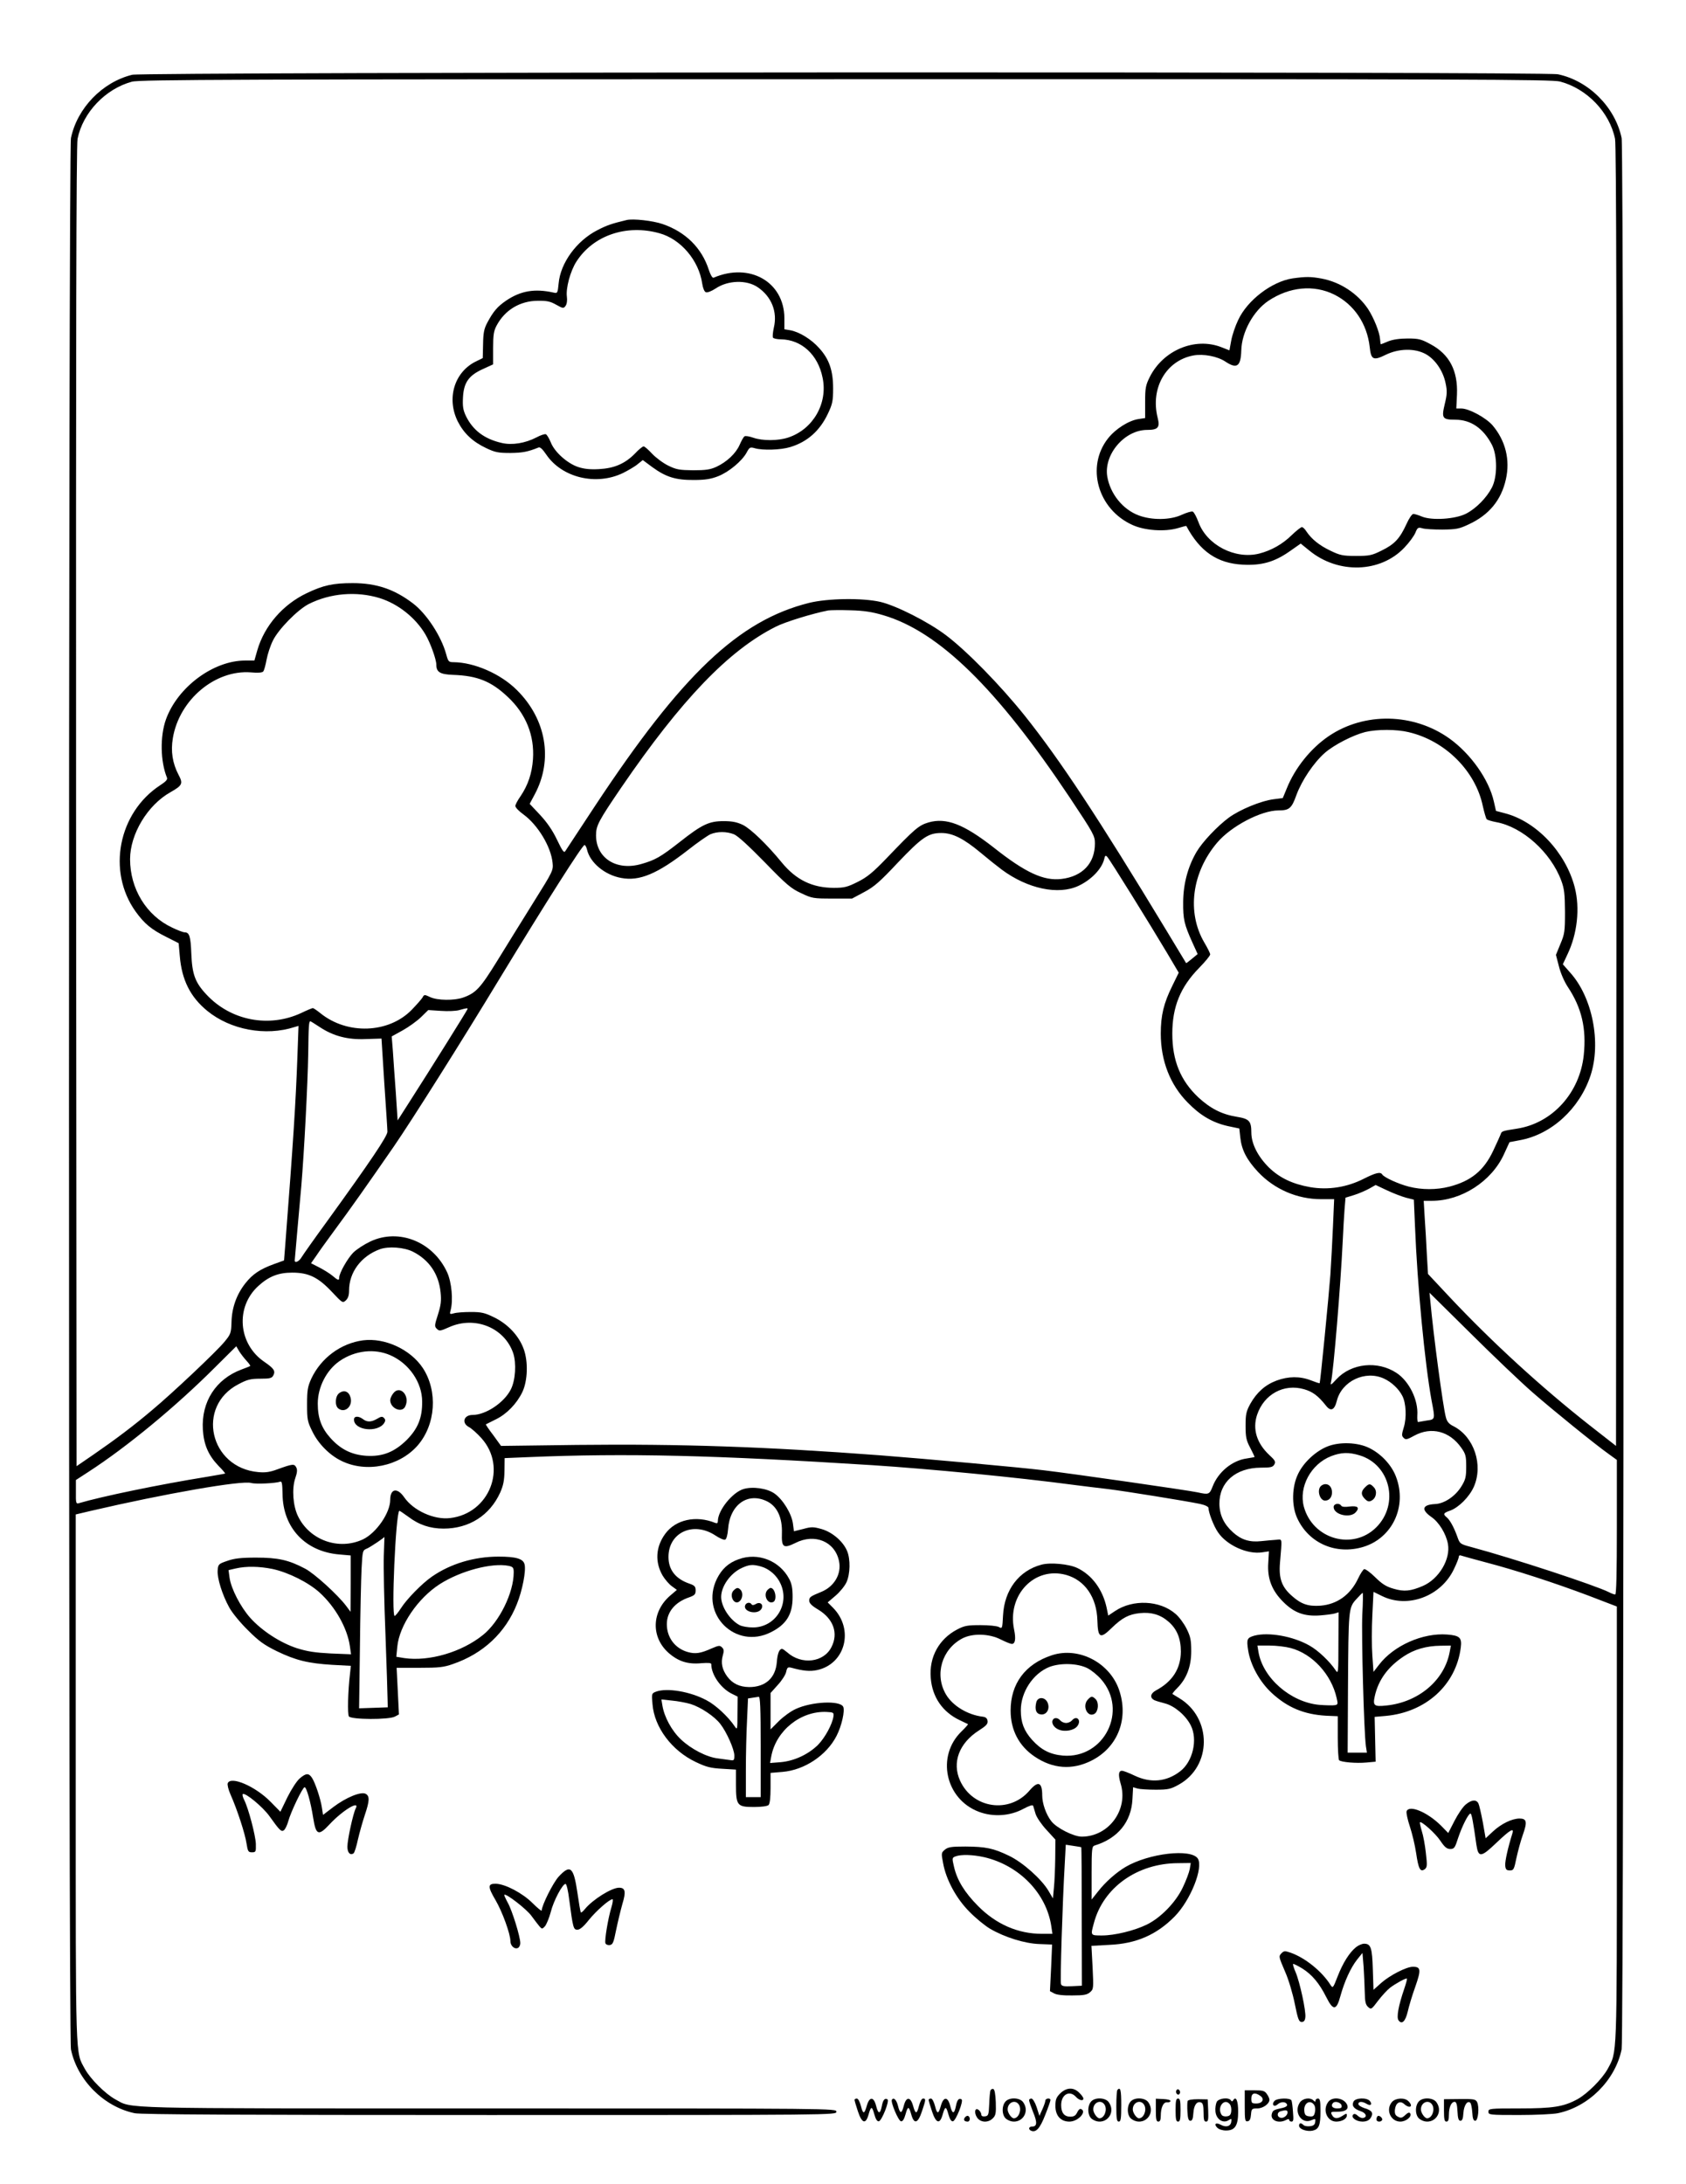 <?xml version="1.0" standalone="no"?>
<!DOCTYPE svg PUBLIC "-//W3C//DTD SVG 20010904//EN"
 "http://www.w3.org/TR/2001/REC-SVG-20010904/DTD/svg10.dtd">
<svg version="1.0" xmlns="http://www.w3.org/2000/svg"
 width="1024pt" height="1326pt" viewBox="0 0 1024 1326"
 preserveAspectRatio="xMidYMid meet">

<g transform="translate(0,1326) scale(0.1,-0.1)"
fill="#000000" stroke="none">
<path d="M803 12806 c-181 -44 -334 -202 -372 -384 -16 -76 -16 -11528 0
-11604 39 -187 200 -348 387 -387 38 -8 660 -11 2157 -11 2098 0 2105 0 2105
20 0 20 -7 20 -2108 20 -2303 0 -2163 -3 -2273 56 -61 34 -149 122 -183 183
-59 109 -56 19 -56 1766 l0 1601 93 22 c447 104 915 186 973 169 28 -8 148 -2
176 8 10 4 13 -12 14 -74 2 -206 138 -351 346 -368 l68 -6 0 -171 -1 -171 -26
35 c-51 68 -194 198 -250 227 -100 53 -165 67 -298 67 -92 0 -133 -5 -175 -20
-53 -18 -55 -21 -58 -57 -4 -47 28 -149 70 -225 17 -32 68 -94 114 -139 67
-67 98 -89 175 -127 116 -56 191 -74 337 -83 l113 -6 -5 -46 c-13 -108 -16
-247 -7 -261 14 -20 244 -21 280 -1 l24 13 -7 142 -7 141 138 0 c118 0 148 3
204 23 184 63 319 190 388 363 34 84 57 204 47 242 -8 34 -51 47 -158 47 -148
0 -291 -43 -404 -121 -61 -42 -154 -137 -190 -194 -16 -25 -33 -45 -37 -45
-21 0 6 616 28 638 1 2 26 -15 55 -36 64 -49 133 -72 214 -72 155 0 281 80
344 219 19 43 25 73 26 132 l1 77 145 6 c595 25 1127 12 2090 -49 351 -23 871
-73 1225 -120 61 -8 153 -19 205 -25 106 -13 476 -73 558 -90 32 -7 52 -17 52
-25 0 -28 32 -111 58 -148 53 -78 178 -135 268 -121 l41 6 -4 -69 c-7 -96 22
-170 92 -239 66 -66 129 -88 223 -81 37 3 77 8 90 12 l22 7 -1 -188 c0 -181
-1 -188 -17 -164 -37 55 -107 121 -159 150 -100 57 -249 83 -335 60 -44 -13
-48 -21 -37 -90 14 -88 69 -189 142 -257 96 -89 196 -131 331 -139 l71 -3 0
-130 c0 -71 4 -133 8 -137 12 -12 105 -20 167 -14 l55 5 -3 136 -3 136 69 6
c243 23 425 188 454 414 8 61 -6 74 -83 80 -148 11 -324 -67 -413 -183 l-34
-44 -7 100 c-4 54 -4 164 0 243 l7 143 51 -25 c157 -78 360 -2 438 164 16 33
29 66 29 74 0 7 6 11 15 7 8 -3 75 -21 149 -41 180 -47 414 -123 624 -202
l172 -66 0 -1321 c0 -1441 2 -1379 -56 -1487 -34 -61 -122 -149 -183 -183 -85
-46 -148 -56 -353 -56 -181 0 -188 -1 -188 -20 0 -19 7 -20 185 -20 101 0 208
5 237 11 187 39 348 200 387 387 16 76 16 11528 0 11604 -39 187 -200 348
-387 387 -82 17 -8588 14 -8659 -3z m8672 -41 c163 -43 301 -186 334 -348 8
-37 10 -1213 9 -3994 l-3 -3941 -160 125 c-294 231 -593 505 -849 777 l-133
142 -7 119 c-3 66 -9 166 -13 223 l-6 102 50 0 c179 0 362 118 437 282 l34 74
63 12 c192 35 362 191 429 392 66 200 12 476 -124 626 l-44 50 28 60 c60 125
77 280 44 408 -55 211 -233 400 -425 449 l-53 14 -13 57 c-30 134 -141 290
-269 382 -218 156 -517 162 -734 15 -109 -74 -205 -193 -255 -318 l-24 -58
-55 -7 c-78 -10 -206 -63 -273 -112 -70 -52 -160 -147 -196 -208 -53 -91 -80
-194 -81 -303 -1 -106 6 -136 57 -249 l31 -68 -34 -28 c-19 -16 -35 -28 -36
-27 -1 1 -53 88 -116 192 -423 699 -649 1040 -864 1310 -150 187 -352 393
-479 489 -109 82 -301 179 -398 202 -109 25 -319 22 -433 -6 -428 -107 -772
-434 -1299 -1231 -93 -142 -175 -265 -181 -275 -8 -14 -17 -3 -51 68 -27 57
-61 106 -103 151 l-63 67 31 58 c112 210 70 456 -109 633 -98 98 -258 168
-385 169 -29 0 -32 4 -44 48 -30 110 -119 246 -202 309 -113 86 -222 123 -366
123 -119 0 -179 -13 -279 -61 -145 -69 -257 -198 -300 -346 l-18 -63 -56 0
c-193 0 -410 -161 -481 -357 -37 -103 -34 -256 6 -354 5 -11 -7 -24 -41 -46
-254 -166 -324 -522 -150 -766 54 -75 96 -110 191 -157 l71 -36 7 -79 c12
-144 64 -248 167 -332 141 -115 354 -155 530 -98 l24 7 -7 -193 c-10 -272 -24
-497 -74 -1143 l-7 -88 -61 -22 c-85 -31 -130 -61 -174 -117 -53 -67 -82 -148
-84 -235 -2 -67 -5 -74 -42 -119 -46 -57 -317 -313 -442 -417 -111 -94 -220
-176 -352 -267 l-105 -72 -3 4003 c-1 2824 1 4018 9 4055 32 160 170 304 330
347 47 13 627 15 4334 15 3815 1 4287 -1 4340 -14z m-7169 -3136 c112 -35 218
-119 278 -221 30 -51 66 -151 66 -183 0 -45 22 -59 101 -62 148 -5 232 -39
332 -133 111 -103 164 -235 154 -379 -6 -86 -30 -157 -75 -224 -18 -25 -32
-52 -32 -60 0 -9 22 -32 50 -52 86 -63 166 -194 176 -292 5 -47 3 -51 -114
-238 -65 -104 -164 -264 -220 -355 -105 -170 -131 -198 -209 -226 -54 -19
-157 -18 -201 3 -34 16 -36 16 -46 -3 -6 -10 -36 -44 -66 -75 -140 -143 -391
-152 -554 -20 -21 17 -42 31 -46 31 -4 0 -36 -13 -71 -30 -196 -91 -427 -46
-574 111 -70 74 -88 124 -93 249 -4 107 -12 130 -41 130 -9 0 -43 13 -76 29
-156 73 -255 235 -255 415 0 152 106 329 246 407 72 41 77 52 48 106 -36 69
-48 142 -34 223 39 232 257 415 474 398 43 -4 69 -2 75 6 5 6 14 38 20 71 6
33 23 85 38 115 33 69 150 188 218 223 131 66 290 79 431 36z m3059 -104 c337
-99 690 -444 1133 -1108 145 -218 152 -231 152 -278 0 -120 -76 -200 -203
-215 -108 -13 -219 38 -412 191 -182 142 -288 183 -396 152 -59 -18 -81 -36
-256 -219 -82 -85 -116 -113 -174 -142 -62 -31 -81 -36 -144 -36 -131 0 -230
48 -317 154 -90 110 -188 204 -236 228 -36 17 -64 23 -117 23 -89 0 -131 -20
-267 -127 -115 -90 -148 -109 -232 -133 -151 -44 -276 35 -276 174 0 59 15 87
154 291 364 532 652 832 937 975 56 29 222 80 319 99 14 2 75 3 135 1 82 -2
133 -10 200 -30z m3191 -710 c222 -52 406 -236 450 -449 9 -39 19 -75 24 -80
4 -4 30 -12 57 -17 160 -29 331 -183 395 -354 19 -51 22 -81 23 -190 0 -119
-2 -135 -28 -196 l-27 -66 18 -69 c10 -41 33 -94 55 -127 83 -125 113 -251 96
-412 -24 -230 -191 -414 -406 -447 -90 -14 -93 -15 -99 -35 -4 -10 -24 -55
-45 -99 -57 -121 -135 -184 -266 -218 -78 -20 -168 -20 -246 0 -63 16 -151 56
-162 74 -11 17 -38 11 -110 -25 -103 -53 -218 -71 -328 -52 -107 19 -185 56
-251 120 -67 67 -106 144 -106 212 0 69 -13 83 -88 95 -92 15 -160 50 -234
118 -108 102 -158 223 -158 387 0 162 49 283 163 399 37 38 67 74 67 82 0 7
-16 39 -35 71 -108 183 -77 426 78 608 85 100 267 195 372 195 65 0 80 12 109
94 33 89 105 196 172 255 56 49 171 108 246 127 72 17 190 17 264 -1z m-4098
-620 c24 -10 91 -72 187 -170 131 -135 159 -159 220 -187 67 -32 75 -33 190
-33 l120 0 73 39 c61 32 96 63 205 179 146 153 184 180 264 180 69 0 136 -34
238 -119 44 -37 103 -84 130 -104 157 -116 343 -155 465 -98 77 36 141 102
156 161 5 24 9 26 19 15 15 -15 260 -410 363 -583 l71 -120 -39 -80 c-52 -105
-70 -179 -70 -290 0 -165 57 -311 164 -419 76 -78 150 -121 242 -142 l71 -15
6 -55 c8 -75 39 -135 108 -209 99 -105 238 -165 382 -165 l80 0 -7 -162 c-4
-90 -11 -224 -16 -298 -9 -122 -61 -652 -65 -657 -1 -2 -25 6 -53 17 -67 26
-137 25 -208 -1 -70 -26 -121 -72 -160 -141 -25 -46 -29 -63 -29 -133 0 -69 4
-89 28 -134 15 -29 27 -54 27 -56 0 -1 -21 -5 -47 -9 -89 -12 -174 -82 -208
-170 -19 -49 -24 -51 -91 -36 -48 11 -755 113 -934 134 -147 18 -710 69 -995
91 -690 52 -1206 70 -1841 63 l-461 -6 -47 65 c-27 35 -47 65 -45 66 2 1 30
15 62 31 65 32 125 94 159 164 33 68 37 187 8 264 -29 79 -96 150 -178 190
-57 28 -77 33 -142 33 -41 0 -87 -3 -103 -8 -26 -7 -27 -6 -20 20 16 59 6 169
-21 228 -85 186 -293 270 -467 188 -36 -17 -83 -47 -104 -68 -35 -36 -85 -124
-85 -152 0 -19 -8 -16 -42 13 -17 14 -53 36 -80 50 l-49 25 33 47 c17 26 62
88 98 137 119 161 210 291 372 525 110 160 410 635 643 1020 279 459 502 810
515 810 5 0 11 -12 15 -27 18 -80 108 -155 208 -173 111 -21 220 25 406 170
57 45 118 87 135 95 42 18 99 18 144 0z m-1618 -1060 c0 -5 -220 -357 -356
-569 l-69 -108 -11 168 c-7 93 -15 208 -18 255 l-7 87 67 37 c36 20 86 56 111
80 l44 43 77 -5 c42 -3 93 -1 112 5 43 12 50 13 50 7z m-900 -109 c84 -56 172
-79 282 -74 l95 3 17 -270 c10 -148 19 -281 19 -295 1 -26 -102 -179 -367
-545 -76 -104 -145 -202 -154 -217 -15 -26 -42 -39 -42 -20 0 4 7 81 15 172 8
91 19 217 25 280 17 201 39 619 42 805 2 168 4 195 13 195 2 0 26 -15 55 -34z
m6599 -1037 l48 -12 7 -161 c14 -357 60 -838 101 -1060 22 -114 22 -113 -30
-120 -25 -4 -48 -8 -52 -9 -4 -1 -6 17 -5 40 7 93 -49 207 -126 258 -115 76
-275 59 -365 -38 -34 -37 -38 -39 -33 -17 15 64 58 583 71 855 3 66 8 152 11
192 l6 72 52 16 c29 9 70 27 92 39 l39 22 68 -32 c38 -18 90 -38 116 -45z
m-6031 -328 c99 -50 157 -136 168 -248 5 -50 2 -76 -16 -133 -21 -65 -22 -73
-7 -87 15 -15 21 -14 75 10 156 70 336 -3 389 -158 20 -61 14 -165 -15 -221
-41 -80 -152 -154 -232 -154 -54 0 -68 -50 -21 -74 15 -8 49 -38 75 -67 159
-177 49 -457 -190 -485 -97 -12 -223 45 -279 126 -42 61 -85 53 -85 -15 0 -79
-84 -201 -165 -240 -147 -69 -324 -6 -395 140 -31 63 -38 167 -17 230 12 35
14 52 6 67 -12 22 -20 22 -114 -12 -45 -17 -74 -21 -116 -17 -296 26 -380 400
-120 534 53 28 73 33 132 33 58 0 70 3 79 20 14 27 4 42 -54 82 -160 108 -178
334 -36 462 64 58 122 80 205 80 99 0 157 -28 240 -116 64 -68 66 -70 85 -53
14 13 20 31 20 60 0 111 73 209 187 251 52 19 148 12 201 -15z m6800 -854
c125 -109 379 -315 465 -376 l47 -34 0 -409 c0 -278 -3 -408 -10 -408 -6 0
-23 6 -38 14 -81 41 -576 204 -836 274 -68 18 -70 20 -85 63 -20 56 -45 102
-65 118 -23 19 -20 26 21 40 53 19 117 84 144 144 59 133 2 304 -122 368 -29
14 -41 28 -48 57 -17 63 -75 495 -94 705 l-5 49 252 -249 c138 -137 306 -297
374 -356z m-7810 191 c14 -15 24 -29 21 -31 -2 -2 -25 -11 -52 -21 -156 -58
-245 -196 -235 -365 6 -92 33 -155 95 -220 24 -24 42 -45 40 -47 -1 -1 -49 -9
-107 -19 -292 -47 -644 -120 -782 -161 -16 -5 -18 3 -17 68 l0 73 77 50 c236
153 532 398 767 633 l130 129 18 -31 c11 -17 31 -43 45 -58z m6907 -107 c46
-21 90 -62 112 -105 23 -44 27 -133 9 -191 -13 -43 -14 -52 -1 -64 12 -13 21
-11 66 14 102 55 213 27 284 -74 27 -38 30 -51 30 -115 0 -63 -4 -79 -30 -121
-37 -59 -103 -104 -160 -106 -77 -4 -85 -34 -22 -78 47 -32 90 -103 101 -164
17 -93 -55 -213 -152 -255 -75 -32 -114 -36 -178 -17 -46 13 -70 29 -112 70
-30 30 -60 51 -67 49 -6 -3 -23 -28 -36 -56 -47 -100 -128 -158 -230 -166 -73
-5 -116 9 -172 59 -62 54 -81 106 -73 201 13 159 16 143 -24 140 -19 -1 -59
-5 -89 -8 -71 -8 -122 8 -172 53 -56 50 -82 106 -83 173 -1 132 99 219 251
220 61 0 74 3 83 20 9 16 4 25 -31 57 -76 71 -103 157 -74 244 42 125 163 191
286 155 52 -15 85 -40 132 -99 29 -38 52 -28 66 28 30 121 173 188 286 136z
m-6074 -1078 c-2 -65 2 -278 10 -473 7 -195 13 -375 13 -400 l1 -45 -87 -3
-87 -3 5 368 c2 202 7 418 10 480 6 111 6 111 35 123 20 9 104 65 104 70 0 0
-2 -53 -4 -117z m758 -59 c27 -6 31 -11 31 -40 0 -123 -87 -300 -187 -380
-129 -104 -327 -162 -478 -140 l-48 8 6 61 c12 128 124 294 258 380 127 81
316 131 418 111z m-1434 -19 c97 -21 219 -82 287 -144 95 -87 167 -214 183
-325 l7 -49 -124 5 c-95 5 -141 12 -205 32 -101 33 -213 106 -283 184 -59 66
-117 178 -126 245 l-6 45 43 10 c65 15 145 13 224 -3z m6619 -277 c-6 -126 10
-720 22 -800 l6 -38 -59 0 -58 0 2 392 c3 478 3 487 50 539 19 21 37 39 39 39
3 0 2 -60 -2 -132z m-435 -203 c132 -35 247 -160 279 -303 9 -37 8 -41 -12
-44 -11 -2 -54 -1 -93 2 -175 16 -344 164 -370 323 l-6 37 74 0 c41 0 98 -7
128 -15z m966 -22 c-31 -173 -189 -307 -385 -327 -75 -8 -83 -1 -70 58 22 98
80 177 175 240 64 43 138 64 224 65 l63 1 -7 -37z"/>
<path d="M3805 11924 c-91 -22 -118 -31 -178 -62 -126 -65 -223 -199 -234
-322 -6 -60 -7 -62 -32 -56 -113 25 -198 11 -287 -49 -54 -37 -78 -66 -115
-135 -19 -36 -24 -62 -25 -129 l-2 -85 -45 -22 c-129 -66 -175 -224 -107 -362
37 -73 91 -124 174 -163 53 -25 72 -29 146 -29 74 1 105 7 170 33 10 5 25 -9
48 -43 95 -140 302 -190 465 -112 34 17 75 41 91 55 l30 24 58 -43 c82 -60
143 -79 253 -78 68 0 104 6 147 23 64 25 145 92 173 144 17 32 21 34 49 26 48
-14 157 -11 216 7 103 31 180 99 229 204 27 57 31 76 31 152 0 109 -24 178
-85 245 -47 53 -120 98 -175 108 l-36 6 0 69 c-2 219 -211 338 -430 244 -7 -3
-19 17 -29 48 -43 133 -141 230 -281 278 -58 20 -180 34 -219 24z m200 -80
c129 -35 240 -165 260 -306 4 -27 13 -49 22 -52 9 -4 36 7 60 23 75 50 187 53
254 8 85 -57 122 -150 99 -246 -6 -28 -9 -55 -5 -61 3 -5 25 -10 48 -10 125
-2 225 -93 253 -233 33 -156 -58 -313 -208 -363 -63 -21 -157 -21 -214 -1 -23
8 -46 12 -52 8 -6 -3 -19 -27 -30 -52 -23 -52 -77 -103 -141 -133 -37 -17 -65
-21 -141 -21 -83 1 -102 4 -151 28 -31 15 -75 48 -98 72 -23 25 -46 45 -52 45
-6 0 -30 -19 -52 -43 -61 -62 -126 -90 -219 -95 -54 -3 -91 1 -127 13 -66 22
-144 92 -166 150 -10 24 -23 46 -30 49 -7 2 -32 -6 -56 -19 -69 -36 -150 -49
-212 -34 -105 24 -175 77 -217 163 -18 38 -21 60 -18 115 5 89 35 132 122 171
l61 28 0 98 c0 82 4 106 22 139 50 93 141 148 248 149 57 1 78 -4 113 -24 42
-23 44 -24 57 -7 8 11 11 33 8 56 -7 51 21 156 58 213 102 159 304 228 504
172z"/>
<path d="M7851 11570 c-126 -19 -275 -132 -331 -253 -17 -35 -36 -91 -42 -124
l-11 -60 -51 20 c-159 61 -350 -19 -432 -180 -26 -52 -29 -68 -29 -155 l0 -96
-40 -6 c-60 -9 -140 -60 -185 -117 -136 -172 -63 -431 148 -526 74 -34 195
-42 273 -20 29 9 54 15 54 14 83 -155 188 -227 343 -235 114 -6 191 16 282 79
l70 49 53 -43 c175 -143 432 -135 577 19 28 29 58 70 66 89 13 32 17 35 42 28
15 -5 70 -8 122 -8 85 1 102 4 161 32 123 57 197 147 225 273 27 118 -2 235
-81 328 -40 46 -143 102 -189 102 l-31 0 4 85 c6 145 -46 244 -160 305 -57 31
-72 35 -139 35 -49 0 -90 -6 -118 -17 -23 -10 -44 -18 -45 -18 -2 0 -4 14 -5
30 -3 44 -38 130 -73 184 -63 94 -169 164 -283 185 -66 12 -95 12 -175 1z
m252 -98 c121 -60 200 -177 216 -319 8 -77 22 -84 97 -47 80 39 177 41 244 4
57 -32 105 -102 120 -177 10 -47 9 -67 -5 -125 -21 -87 -15 -96 64 -96 94 0
170 -52 222 -152 34 -65 34 -195 0 -260 -32 -62 -96 -127 -156 -158 -65 -34
-209 -43 -269 -18 -21 9 -45 16 -52 16 -8 0 -27 -28 -42 -62 -40 -87 -72 -122
-150 -160 -60 -30 -75 -33 -157 -33 -80 0 -97 4 -155 32 -67 32 -114 70 -145
116 -9 15 -22 27 -28 27 -6 0 -34 -22 -62 -49 -55 -54 -123 -93 -198 -112
-146 -36 -317 52 -368 191 -12 32 -27 61 -35 64 -7 3 -37 -6 -66 -19 -70 -33
-182 -34 -262 -4 -97 36 -173 131 -191 236 -22 134 105 283 242 283 67 0 79
15 64 74 -45 180 51 347 217 378 61 11 146 -5 194 -37 71 -47 94 -30 97 68 3
112 74 240 165 301 128 85 275 99 399 38z"/>
<path d="M2205 5123 c-135 -18 -255 -107 -314 -232 -22 -49 -26 -69 -26 -156
0 -93 2 -105 33 -167 36 -74 105 -143 176 -177 151 -74 351 -33 462 93 111
127 124 331 32 471 -75 113 -231 185 -363 168z m167 -91 c113 -50 192 -165
192 -281 1 -99 -26 -164 -93 -232 -75 -74 -147 -103 -246 -97 -89 6 -156 39
-218 108 -55 61 -77 122 -77 209 0 100 53 203 132 258 94 65 213 78 310 35z"/>
<path d="M2061 4803 c-25 -17 -29 -74 -7 -93 40 -32 90 12 75 66 -10 37 -39
48 -68 27z"/>
<path d="M2386 4798 c-9 -12 -16 -29 -16 -38 0 -49 68 -80 90 -41 35 67 -33
139 -74 79z"/>
<path d="M2150 4642 c0 -66 145 -82 184 -20 8 13 7 21 -2 30 -10 10 -18 9 -41
-5 -36 -21 -61 -22 -87 -2 -27 20 -54 19 -54 -3z"/>
<path d="M8063 4479 c-71 -28 -146 -97 -179 -167 -38 -77 -40 -192 -6 -267 70
-154 236 -226 402 -176 177 54 267 246 199 425 -26 71 -91 141 -164 176 -69
34 -179 38 -252 9z m194 -54 c187 -56 243 -296 102 -437 -142 -142 -386 -73
-440 125 -32 120 43 259 166 307 61 23 106 25 172 5z"/>
<path d="M8022 4238 c-25 -25 -6 -88 26 -88 25 0 42 20 42 50 0 29 -16 50 -40
50 -9 0 -21 -5 -28 -12z"/>
<path d="M8290 4230 c-25 -25 -25 -45 0 -70 16 -16 25 -18 40 -10 29 15 36 57
15 80 -23 25 -30 25 -55 0z"/>
<path d="M8100 4111 c0 -47 100 -70 134 -32 26 29 12 41 -38 35 -27 -4 -46 -2
-50 5 -12 19 -46 13 -46 -8z"/>
<path d="M4515 4220 c-68 -21 -155 -130 -155 -194 0 -13 -5 -16 -17 -11 -116
47 -240 20 -303 -67 -58 -79 -63 -172 -15 -254 14 -23 39 -52 56 -64 l30 -22
-41 -35 c-112 -97 -117 -250 -11 -346 60 -53 118 -72 201 -64 42 3 60 2 60 -6
0 -63 56 -144 122 -178 l38 -19 -1 -103 c0 -99 -1 -101 -17 -77 -39 58 -116
130 -171 158 -98 53 -241 77 -307 52 -26 -10 -27 -12 -21 -76 11 -140 117
-282 263 -351 65 -31 91 -37 161 -41 l83 -5 0 -91 c0 -127 7 -136 109 -136 46
0 82 5 89 12 8 8 12 46 12 104 l0 91 72 6 c134 11 269 101 329 219 31 60 52
154 40 177 -21 39 -191 31 -288 -14 -29 -13 -75 -46 -103 -74 l-50 -50 0 111
0 110 44 49 c25 27 48 63 51 80 6 27 10 30 33 24 70 -19 111 -23 154 -14 173
37 227 248 97 379 l-32 32 48 41 c26 22 56 59 66 81 23 50 25 140 4 190 -24
58 -89 114 -154 133 -50 14 -62 15 -112 1 l-57 -14 -6 46 c-8 61 -61 147 -112
183 -45 32 -134 44 -189 27z m145 -75 c61 -31 92 -99 89 -193 -3 -86 9 -95 82
-59 118 60 241 8 265 -111 16 -77 -29 -154 -108 -186 -68 -28 -73 -32 -73 -54
0 -15 16 -31 55 -54 92 -56 123 -143 80 -227 -47 -94 -182 -110 -269 -32 -13
11 -27 21 -31 21 -17 0 -28 -28 -32 -81 -8 -96 -69 -151 -168 -151 -59 1 -101
21 -133 64 -31 42 -40 83 -27 128 8 27 7 38 -5 49 -13 13 -20 12 -62 -6 -67
-30 -98 -35 -143 -23 -79 21 -130 88 -130 170 0 74 50 134 136 163 33 12 39
18 39 42 0 23 -6 30 -38 41 -84 29 -127 84 -127 162 0 149 151 218 284 131 25
-17 52 -29 60 -26 8 3 15 27 18 64 11 149 120 227 238 168z m-40 -1490 l0
-305 -45 0 -45 0 0 163 c0 90 3 225 7 300 l6 136 26 4 c14 2 32 5 39 6 9 1 12
-66 12 -304z m-425 260 c61 -19 145 -75 180 -121 39 -50 85 -155 85 -191 0
-30 -2 -32 -27 -28 -16 2 -49 7 -74 10 -67 8 -162 57 -223 115 -56 52 -102
137 -113 207 l-6 36 64 -7 c35 -3 87 -13 114 -21z m867 -75 c-7 -48 -51 -129
-94 -173 -59 -58 -145 -98 -227 -105 l-64 -5 7 39 c29 158 179 278 336 271 42
-2 45 -4 42 -27z"/>
<path d="M4486 3794 c-62 -22 -102 -59 -132 -119 -105 -215 114 -432 328 -324
94 47 132 108 132 214 0 52 -5 80 -21 110 -59 111 -190 162 -307 119z m136
-44 c50 -14 97 -55 119 -105 57 -125 -32 -265 -168 -265 -30 0 -66 6 -81 14
-59 31 -112 112 -112 171 0 65 56 144 125 176 46 21 66 23 117 9z"/>
<path d="M4455 3604 c-27 -28 1 -88 33 -68 21 14 27 50 12 70 -16 18 -25 18
-45 -2z"/>
<path d="M4662 3608 c-28 -28 -2 -88 33 -74 27 10 14 86 -15 86 -3 0 -11 -5
-18 -12z"/>
<path d="M4526 3515 c-15 -40 74 -61 98 -23 16 26 -7 47 -34 30 -12 -7 -21 -8
-25 -2 -9 15 -32 12 -39 -5z"/>
<path d="M6325 3761 c-136 -36 -225 -153 -233 -308 -4 -81 -5 -82 -26 -70 -12
6 -59 11 -111 11 -78 0 -97 -3 -141 -26 -111 -58 -172 -168 -161 -295 9 -116
72 -207 176 -256 25 -12 48 -23 50 -24 2 -1 -15 -21 -39 -44 -155 -150 -99
-411 105 -488 87 -33 189 -26 269 17 38 20 58 27 61 19 2 -7 9 -29 15 -50 7
-21 36 -64 66 -96 l54 -59 -1 -113 c-1 -63 -4 -143 -8 -179 l-6 -65 -27 46
c-42 71 -156 173 -240 213 -95 46 -142 55 -264 56 -85 0 -106 -3 -125 -19 -22
-18 -23 -21 -11 -82 18 -100 80 -215 160 -295 37 -38 93 -84 125 -103 89 -52
211 -90 300 -93 l77 -3 -6 -141 -7 -142 24 -13 c15 -9 55 -14 111 -13 72 0 91
4 109 20 21 18 21 24 15 150 l-7 131 108 6 c164 7 288 61 398 173 96 98 175
296 140 351 -41 62 -298 32 -439 -51 -57 -34 -122 -91 -167 -149 l-39 -49 0
161 c0 145 2 162 18 167 141 43 223 143 230 281 l4 73 27 -8 c14 -4 64 -7 111
-7 75 0 91 4 138 30 203 111 205 405 4 526 -20 12 -39 24 -41 25 -2 2 11 18
29 36 57 57 85 131 85 223 0 67 -4 89 -28 137 -16 32 -46 73 -68 91 -95 82
-258 89 -366 17 l-42 -28 -10 49 c-24 109 -88 197 -178 240 -50 24 -164 35
-218 20z m150 -62 c114 -32 186 -136 190 -276 3 -107 17 -115 87 -46 64 62
104 83 172 90 68 7 124 -9 173 -52 51 -44 75 -102 75 -182 -1 -103 -51 -182
-151 -235 -34 -19 -39 -44 -11 -59 8 -4 37 -13 65 -20 58 -15 126 -72 157
-133 44 -86 13 -221 -65 -280 -82 -63 -178 -72 -275 -26 -35 17 -70 30 -77 30
-22 0 -24 -25 -9 -77 49 -158 -71 -323 -236 -323 -49 0 -154 53 -185 94 -32
41 -55 108 -55 156 0 82 -25 91 -78 29 -121 -141 -344 -109 -421 61 -50 110
-6 228 115 305 44 28 55 40 52 58 -2 15 -11 23 -28 25 -93 11 -184 66 -225
136 -70 120 -25 273 99 339 62 33 164 30 234 -6 30 -15 60 -27 67 -27 21 0 26
30 14 88 -43 209 124 384 316 331z m92 -1653 c2 -1 3 -191 3 -422 l1 -419 -61
-3 c-47 -2 -62 0 -66 13 -6 15 9 494 23 734 l6 112 46 -7 c25 -4 47 -7 48 -8z
m-588 -61 c212 -50 376 -219 406 -418 l7 -47 -64 0 c-145 0 -278 58 -388 169
-82 83 -127 156 -146 239 -12 51 -12 54 9 62 34 13 105 11 176 -5z m1247 -72
c-4 -21 -23 -72 -43 -113 -43 -90 -134 -183 -218 -224 -76 -37 -195 -66 -272
-66 -71 0 -70 -1 -49 76 57 215 263 362 510 363 l78 1 -6 -37z"/>
<path d="M6388 3211 c-161 -53 -250 -172 -250 -336 0 -118 51 -215 146 -279
109 -74 227 -83 342 -26 157 77 228 245 175 418 -52 174 -246 278 -413 223z
m218 -79 c23 -12 59 -41 81 -66 167 -189 20 -484 -231 -464 -78 7 -132 34
-188 96 -49 55 -68 105 -68 179 0 111 74 223 173 263 68 26 173 23 233 -8z"/>
<path d="M6606 2941 c-35 -39 0 -111 42 -85 23 15 27 67 7 88 -21 21 -28 20
-49 -3z"/>
<path d="M6294 2926 c-11 -45 -1 -71 28 -74 36 -4 57 35 40 73 -16 34 -59 35
-68 1z"/>
<path d="M6395 2820 c-12 -19 5 -48 35 -60 38 -16 95 -5 114 22 26 36 -6 67
-34 33 -7 -8 -23 -15 -35 -15 -12 0 -28 7 -35 15 -14 17 -36 20 -45 5z"/>
<path d="M1821 2464 c-18 -15 -51 -66 -75 -114 l-43 -89 -59 60 c-93 95 -243
159 -261 113 -3 -9 4 -39 17 -68 41 -92 89 -240 97 -296 8 -50 11 -55 33 -55
24 0 25 3 24 51 -2 52 -45 216 -71 267 -8 16 -12 31 -9 35 13 13 122 -77 162
-133 65 -91 73 -98 90 -85 7 7 19 31 25 54 14 53 87 206 99 206 12 0 37 -90
52 -185 17 -107 32 -113 100 -40 79 85 187 150 158 95 -15 -29 -50 -188 -50
-231 0 -36 16 -54 37 -41 6 4 18 42 27 85 10 43 29 110 42 149 29 86 30 114 5
128 -29 15 -119 -22 -196 -80 l-63 -48 -7 45 c-8 53 -40 149 -60 180 -20 30
-36 29 -74 -3z"/>
<path d="M8902 2305 c-17 -14 -47 -58 -68 -99 l-38 -74 -44 45 c-83 82 -193
128 -209 87 -3 -9 6 -51 20 -93 14 -42 31 -114 38 -161 14 -96 25 -117 52 -98
15 12 16 23 7 99 -5 47 -16 107 -25 134 -8 27 -13 51 -11 52 9 9 95 -68 124
-112 26 -39 40 -50 60 -50 24 0 29 7 48 67 23 69 62 148 75 148 7 0 16 -47 36
-190 12 -79 28 -77 123 14 83 79 108 93 95 54 -26 -83 -45 -167 -43 -193 2
-25 8 -30 28 -30 23 0 26 6 40 75 9 41 26 105 39 141 28 79 24 99 -21 99 -46
-1 -109 -31 -161 -79 l-44 -41 -17 97 c-10 53 -22 105 -27 115 -13 25 -42 22
-77 -7z"/>
<path d="M3393 1867 c-34 -37 -103 -175 -103 -206 0 -5 -25 15 -55 45 -61 61
-165 116 -223 118 -50 1 -51 -17 -2 -100 41 -70 90 -205 90 -248 0 -28 24 -51
45 -42 8 3 15 16 15 30 0 38 -49 197 -76 245 -13 24 -23 46 -21 48 10 10 135
-87 164 -127 18 -25 40 -53 49 -64 16 -18 17 -18 34 0 9 11 25 49 35 86 17 69
72 172 90 171 6 0 16 -43 22 -94 23 -175 26 -184 50 -184 15 0 38 19 70 60 45
55 124 125 143 125 4 0 2 -21 -6 -47 -21 -68 -43 -203 -37 -220 3 -8 15 -13
27 -11 18 3 23 15 38 91 10 48 27 119 38 158 23 75 18 99 -20 99 -45 0 -159
-71 -207 -129 -11 -14 -23 -24 -25 -21 -3 3 -12 56 -21 119 -23 157 -43 175
-114 98z"/>
<path d="M8236 1439 c-39 -31 -80 -95 -112 -178 -28 -72 -29 -73 -44 -50 -52
82 -153 163 -240 194 -35 12 -41 12 -55 -1 -20 -21 -20 -20 21 -116 20 -45 46
-132 58 -193 19 -94 25 -110 42 -110 13 0 20 8 22 28 5 38 -34 216 -59 274
-11 25 -18 48 -15 50 2 2 27 -10 55 -27 59 -37 104 -90 146 -174 42 -84 62
-83 86 6 25 90 62 171 101 221 l33 41 7 -84 c3 -47 6 -117 7 -156 1 -56 5 -74
20 -88 19 -17 21 -15 61 38 23 30 56 66 73 79 36 27 97 60 102 55 2 -2 -5 -29
-16 -61 -36 -105 -48 -174 -35 -192 20 -28 42 -7 56 53 7 31 27 99 46 151 36
103 34 121 -15 121 -39 0 -140 -52 -192 -98 l-47 -42 -4 124 c-4 132 -12 156
-53 156 -12 0 -34 -9 -49 -21z"/>
<path d="M6015 568 c-2 -7 -6 -44 -7 -83 -3 -64 -5 -70 -25 -73 -15 -2 -23 2
-23 11 0 8 -7 20 -15 27 -23 19 -31 -14 -11 -45 21 -31 67 -34 96 -5 18 18 20
31 18 97 -2 50 -7 78 -15 81 -7 2 -15 -2 -18 -10z"/>
<path d="M6439 551 c-24 -24 -29 -38 -29 -76 0 -59 32 -95 85 -95 54 0 110 63
69 77 -6 2 -16 -8 -22 -22 -9 -18 -19 -25 -41 -25 -37 0 -56 23 -56 70 0 65
51 93 90 50 19 -21 45 -27 45 -10 0 6 -11 22 -25 35 -34 35 -78 33 -116 -4z"/>
<path d="M6787 573 c-4 -3 -7 -48 -7 -100 0 -76 3 -93 15 -93 12 0 15 18 15
100 0 92 -5 112 -23 93z"/>
<path d="M7145 570 c-4 -6 -3 -16 3 -22 6 -6 12 -6 17 2 4 6 3 16 -3 22 -6 6
-12 6 -17 -2z"/>
<path d="M7560 474 c0 -86 2 -95 18 -92 12 2 18 14 20 41 3 35 5 37 38 37 35
0 74 28 74 53 0 7 -7 23 -16 35 -13 19 -24 22 -75 22 l-59 0 0 -96z m95 62
c27 -19 13 -46 -25 -46 -27 0 -30 3 -30 30 0 34 22 40 55 16z"/>
<path d="M5190 512 c0 -4 9 -36 21 -71 24 -72 47 -79 64 -19 15 53 21 54 35 3
9 -32 18 -45 28 -43 18 4 66 125 52 133 -16 10 -27 -3 -34 -40 -10 -51 -22
-51 -35 1 -14 56 -40 57 -56 2 -15 -54 -23 -55 -36 -4 -7 27 -17 46 -25 46 -8
0 -14 -4 -14 -8z"/>
<path d="M5417 513 c-9 -14 39 -128 55 -131 10 -2 19 11 28 43 14 51 20 50 35
-3 17 -60 40 -53 64 19 25 74 25 79 7 79 -8 0 -18 -19 -25 -46 -13 -51 -21
-50 -36 4 -16 55 -42 54 -56 -3 -13 -50 -23 -49 -36 4 -9 34 -26 50 -36 34z"/>
<path d="M5640 512 c0 -4 9 -36 21 -71 24 -72 47 -79 64 -19 15 53 21 54 35 3
9 -32 18 -45 28 -43 18 4 66 125 52 133 -16 10 -27 -3 -34 -40 -10 -51 -22
-51 -35 1 -14 56 -40 57 -56 2 -15 -54 -23 -55 -36 -4 -7 27 -17 46 -25 46 -8
0 -14 -4 -14 -8z"/>
<path d="M6107 502 c-25 -28 -22 -87 5 -106 72 -51 153 30 102 102 -20 28 -83
31 -107 4z m83 -22 c16 -30 -3 -79 -32 -80 -15 0 -38 33 -38 54 0 45 50 63 70
26z"/>
<path d="M6250 510 c0 -6 11 -38 24 -71 27 -64 25 -89 -5 -89 -22 0 -25 -18
-5 -26 29 -11 53 16 84 96 18 45 32 85 32 91 0 14 -30 11 -31 -3 0 -7 -8 -31
-18 -53 l-18 -40 -17 53 c-10 30 -24 52 -32 52 -8 0 -14 -5 -14 -10z"/>
<path d="M6627 502 c-25 -28 -22 -87 5 -106 72 -51 153 30 102 102 -20 28 -83
31 -107 4z m83 -22 c16 -30 -3 -79 -32 -80 -15 0 -38 33 -38 54 0 45 50 63 70
26z"/>
<path d="M6867 502 c-25 -28 -22 -87 5 -106 72 -51 153 30 102 102 -20 28 -83
31 -107 4z m83 -22 c16 -30 -3 -79 -32 -80 -15 0 -38 33 -38 54 0 45 50 63 70
26z"/>
<path d="M7020 449 c0 -55 3 -69 15 -69 10 0 15 10 15 34 0 52 16 86 39 83 11
-1 20 3 20 8 1 6 -19 11 -44 12 l-45 2 0 -70z"/>
<path d="M7140 450 c0 -56 3 -70 15 -70 12 0 15 14 15 70 0 56 -3 70 -15 70
-12 0 -15 -14 -15 -70z"/>
<path d="M7213 505 c-2 -7 -3 -37 -1 -66 2 -40 7 -54 18 -54 11 0 16 13 18 47
3 49 22 74 47 64 11 -4 15 -21 15 -61 0 -43 3 -55 15 -55 13 0 15 12 13 68
l-3 67 -58 1 c-37 0 -61 -4 -64 -11z"/>
<path d="M7390 500 c-6 -12 -10 -37 -8 -58 4 -47 45 -75 79 -54 19 12 20 11
17 -10 -4 -27 -32 -35 -64 -17 -30 16 -43 4 -21 -18 10 -10 32 -17 53 -17 55
0 74 29 74 115 0 65 -13 96 -30 69 -5 -9 -9 -9 -14 -1 -13 20 -74 13 -86 -9z
m79 -14 c7 -8 11 -27 9 -43 -2 -21 -9 -29 -27 -31 -13 -2 -28 2 -32 10 -29 45
17 104 50 64z"/>
<path d="M7740 505 c-19 -22 -2 -40 20 -20 20 18 51 17 57 -2 3 -7 -8 -15 -24
-19 -56 -12 -62 -15 -68 -35 -13 -40 39 -64 86 -39 13 7 19 7 19 0 0 -5 6 -10
14 -10 12 0 13 12 9 58 -2 31 -6 63 -9 70 -5 17 -88 16 -104 -3z m80 -69 c0
-20 -27 -39 -45 -32 -21 7 -19 33 3 39 32 9 42 7 42 -7z"/>
<path d="M7894 495 c-38 -58 12 -134 72 -106 23 10 25 9 22 -11 -2 -17 -11
-24 -32 -26 -16 -2 -33 1 -39 7 -15 15 -27 14 -27 -4 0 -21 47 -37 82 -30 39
9 48 32 48 119 0 61 -3 76 -15 76 -8 0 -15 -5 -15 -12 0 -9 -3 -9 -12 0 -21
21 -66 14 -84 -13z m89 -16 c5 -9 7 -28 3 -43 -5 -22 -11 -27 -34 -24 -21 2
-28 9 -30 31 -6 50 37 75 61 36z"/>
<path d="M8066 498 c-35 -49 -5 -118 50 -118 34 0 64 17 64 37 0 14 -2 14 -25
-1 -32 -21 -52 -20 -65 4 -10 19 -8 20 33 20 47 0 68 14 60 39 -16 45 -91 57
-117 19z m82 -20 c3 -14 -3 -18 -27 -18 -29 0 -41 17 -24 34 13 13 48 1 51
-16z"/>
<path d="M8221 502 c-13 -25 1 -44 41 -58 35 -11 45 -36 17 -42 -9 -2 -24 5
-33 14 -12 11 -21 13 -27 7 -17 -17 18 -43 56 -43 23 0 39 7 49 21 20 30 10
47 -35 60 -21 7 -39 18 -39 26 0 16 24 17 50 1 24 -15 37 -4 20 17 -18 22 -87
20 -99 -3z"/>
<path d="M8455 500 c-41 -46 -10 -120 50 -120 35 0 72 31 60 50 -5 8 -14 5
-30 -10 -19 -18 -27 -20 -45 -10 -16 8 -20 19 -18 42 4 41 30 58 56 35 34 -31
59 -15 26 17 -22 23 -77 20 -99 -4z"/>
<path d="M8617 502 c-25 -28 -22 -87 5 -106 72 -51 153 30 102 102 -20 28 -83
31 -107 4z m83 -22 c16 -30 -3 -79 -32 -80 -15 0 -38 33 -38 54 0 45 50 63 70
26z"/>
<path d="M8770 448 c0 -54 3 -68 15 -68 11 0 15 11 15 41 0 46 14 79 35 79 10
0 15 -16 17 -57 2 -44 7 -58 18 -58 11 0 16 13 18 47 3 47 25 79 42 62 5 -5
10 -31 12 -59 2 -36 7 -50 18 -50 18 0 26 84 11 114 -9 17 -21 19 -106 18
l-95 -1 0 -68z"/>
<path d="M5861 406 c-12 -14 -5 -26 16 -26 15 0 18 26 4 34 -5 3 -14 0 -20 -8z"/>
<path d="M8367 413 c-4 -3 -7 -12 -7 -20 0 -15 26 -18 34 -4 7 11 -18 33 -27
24z"/>
</g>
</svg>
